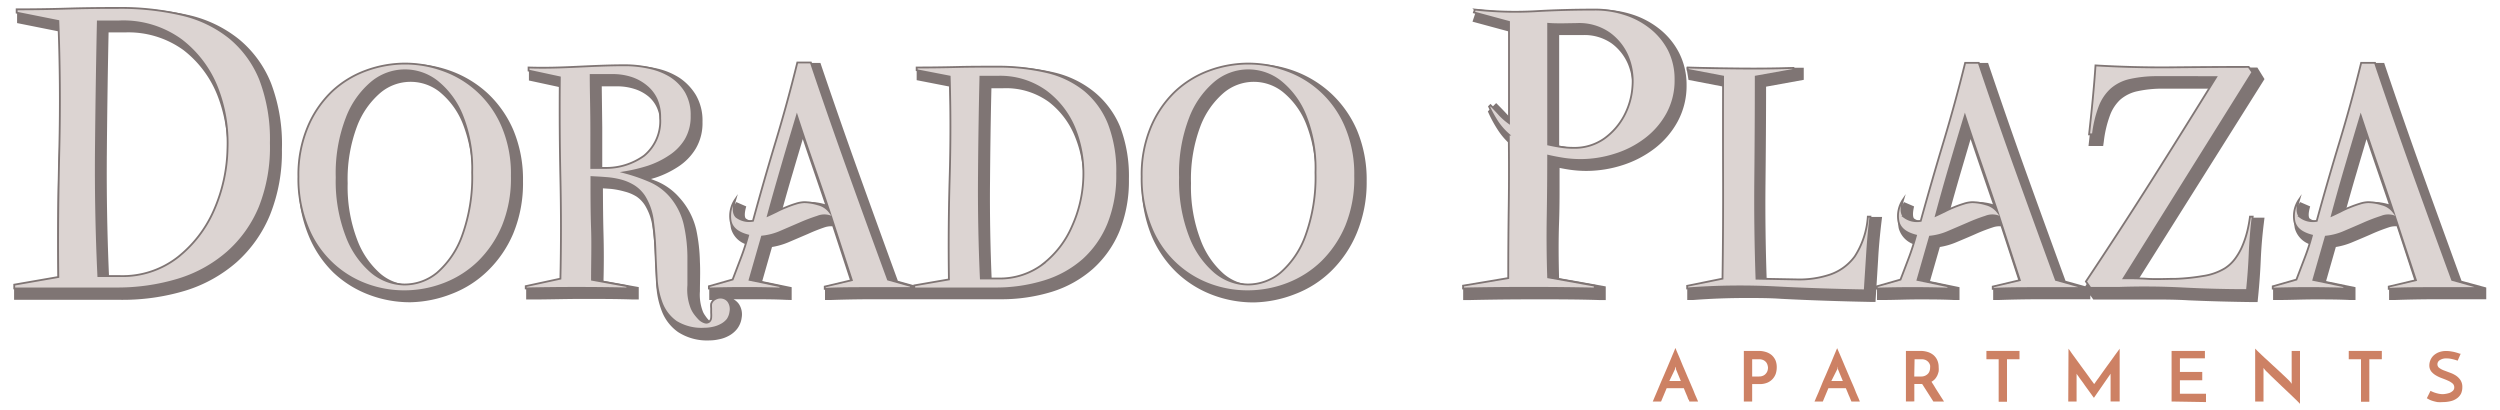 <svg id="Layer_1" data-name="Layer 1" xmlns="http://www.w3.org/2000/svg" viewBox="0 0 300 49.21"><defs><style>.cls-1{fill:#cd8164;}.cls-2{fill:#7f7574;}.cls-3{fill:#dcd4d2;stroke:#7f7574;stroke-miterlimit:10;stroke-width:0.22px;}</style></defs><path class="cls-1" d="M202.72,48.18s0-.11-.08-.21-.1-.22-.16-.37l-.2-.47c-.07-.18-.15-.36-.22-.55H200l-.67,1.6h-1s.08-.17.16-.37.19-.44.31-.73l.42-1c.15-.36.31-.72.47-1.09l.47-1.1c.15-.36.29-.68.42-1s.23-.54.31-.74.13-.32.16-.37.07.18.16.37l.32.74.41,1c.16.36.31.72.47,1.1s.32.73.47,1.09.3.68.42,1,.23.53.31.73l.16.37Zm-2.4-2.46h1.38l-.6-1.45s0,0,0-.11A.77.77,0,0,1,201,44a1.8,1.8,0,0,1,0,.19.7.7,0,0,1,0,.11Z"/><path class="cls-1" d="M209.26,48.18V42.11H211a2.9,2.9,0,0,1,.91.13,2,2,0,0,1,.7.38,1.87,1.87,0,0,1,.45.62,2.14,2.14,0,0,1,.15.82,2.57,2.57,0,0,1-.1.73,1.82,1.82,0,0,1-1,1.12,2.37,2.37,0,0,1-1,.18h-.85v2.09Zm1-3h.82a1.14,1.14,0,0,0,.52-.11.89.89,0,0,0,.33-.27.86.86,0,0,0,.18-.34,1.39,1.39,0,0,0,.05-.32,1.32,1.32,0,0,0-.05-.31,1,1,0,0,0-.16-.34,1,1,0,0,0-.33-.27,1.2,1.2,0,0,0-.54-.11h-.82Z"/><path class="cls-1" d="M222.17,48.18l-.09-.21-.15-.37c-.07-.14-.13-.3-.2-.47s-.15-.36-.23-.55h-2.09l-.67,1.6h-1a3.63,3.63,0,0,0,.16-.37l.32-.73c.12-.3.26-.62.41-1s.31-.72.47-1.09l.47-1.1c.16-.36.29-.68.42-1s.23-.54.31-.74.14-.32.16-.37l.16.37.32.74c.12.29.26.61.42,1l.47,1.1c.16.37.31.73.47,1.09s.29.68.41,1l.32.73.15.37Zm-2.41-2.46h1.38l-.6-1.45a.7.7,0,0,1,0-.11,1.8,1.8,0,0,1-.05-.19,1.8,1.8,0,0,1,0,.19l0,.11Z"/><path class="cls-1" d="M228.71,48.18V42.11h1.71a2.86,2.86,0,0,1,.91.13,2,2,0,0,1,.7.38,1.74,1.74,0,0,1,.45.62,2,2,0,0,1,.16.82,2.73,2.73,0,0,1,0,.5,2.81,2.81,0,0,1-.16.49,2,2,0,0,1-.28.43,1.7,1.7,0,0,1-.42.33l.36.57c.11.19.23.38.35.57s.25.38.37.58l.42.65H232l-.7-1.1-.64-1h-.94v2.09Zm1-3h.82a1.09,1.09,0,0,0,.86-.37.87.87,0,0,0,.17-.33,1,1,0,0,0,.05-.33,1.27,1.27,0,0,0,0-.32,1,1,0,0,0-.17-.34,1,1,0,0,0-.33-.27,1.19,1.19,0,0,0-.53-.11h-.83Z"/><path class="cls-1" d="M242.34,42.11v1h-1.5v5.1h-1v-5.1h-1.47v-1Z"/><path class="cls-1" d="M248.22,41.84l.19.26c.09.14.21.31.35.5l.48.66.53.73.53.72.47.65c.13.19.25.35.35.48l.18.25.15-.21c.09-.13.2-.29.34-.47l.46-.65.53-.74.54-.74.48-.67.37-.5c.1-.14.17-.23.19-.27v6.34h-1.09v-3.1a.78.78,0,0,1,0-.14l0-.09-2,2.89-.21-.28c-.1-.15-.23-.32-.38-.53l-.48-.66c-.16-.24-.32-.46-.47-.66s-.27-.38-.37-.52a2,2,0,0,1-.17-.24.44.44,0,0,0,0,.09.78.78,0,0,1,0,.14v3.1h-1Z"/><path class="cls-1" d="M260.59,48.18V42.11h4V43h-3v1.63h2.68v1h-2.68v1.62h3.13v1Z"/><path class="cls-1" d="M276,42.11v6.35l-.26-.27c-.13-.14-.3-.29-.49-.48l-.65-.62-.72-.68-.71-.68-.64-.61-.48-.48a2.65,2.65,0,0,1-.26-.27l-.07-.09-.1-.12,0,.26v3.76h-1V41.83l.26.27.49.47c.2.19.41.39.65.6l.72.67.72.66.64.6.48.46.26.27.16.23,0-.28V42.11Z"/><path class="cls-1" d="M285.82,42.11v1h-1.5v5.1h-1v-5.1h-1.47v-1Z"/><path class="cls-1" d="M295.28,42.45l-.36.83a6.77,6.77,0,0,0-.7-.2,2.83,2.83,0,0,0-.63-.07,1.34,1.34,0,0,0-.8.2.58.58,0,0,0-.3.5.54.54,0,0,0,.22.44,2.43,2.43,0,0,0,.56.3l.72.27a3.43,3.43,0,0,1,.72.35,2.06,2.06,0,0,1,.55.55,1.49,1.49,0,0,1,.22.85,1.9,1.9,0,0,1-.14.73,1.55,1.55,0,0,1-.44.55,2.05,2.05,0,0,1-.74.37,3.93,3.93,0,0,1-1,.13,4.47,4.47,0,0,1-.67,0,5.38,5.38,0,0,1-.54-.13,2.85,2.85,0,0,1-.42-.16l-.31-.17.44-.89a3.54,3.54,0,0,0,.75.29,2.8,2.8,0,0,0,.71.11,3,3,0,0,0,.85-.16,1.39,1.39,0,0,0,.38-.25.54.54,0,0,0,.16-.41.61.61,0,0,0-.22-.48,2.35,2.35,0,0,0-.55-.33c-.22-.1-.46-.19-.72-.29a4,4,0,0,1-.72-.34,2,2,0,0,1-.56-.48,1.2,1.2,0,0,1-.22-.73,1.68,1.68,0,0,1,.13-.62,1.65,1.65,0,0,1,.38-.55,2,2,0,0,1,.63-.39,2.42,2.42,0,0,1,.9-.15,3.36,3.36,0,0,1,.63.06,3.61,3.61,0,0,1,.54.12,3.15,3.15,0,0,1,.4.13Z"/><path class="cls-2" d="M28.69,4.72a14.9,14.9,0,0,0-6-2.9A33,33,0,0,0,14.91,1c-2.05,0-4.11,0-6.12.08s-4,.09-6.08.09H2.05v1.6l5,1c.17,4.88.18,9.85,0,14.77s-.19,9.93-.13,14.86l-5.23.91v1.67h12.8a26.06,26.06,0,0,0,7.78-1.11,16.91,16.91,0,0,0,6.14-3.42,15.56,15.56,0,0,0,4-5.68,20.2,20.2,0,0,0,1.42-7.84A20.59,20.59,0,0,0,32.53,10,13.19,13.19,0,0,0,28.69,4.72ZM15.08,33.13h-2c-.21-4.86-.3-9.77-.26-14.62s.11-9.73.21-14.62H15A11.28,11.28,0,0,1,22,6a12.78,12.78,0,0,1,4.07,5.4,17.74,17.74,0,0,1,1.21,7.09,19.12,19.12,0,0,1-1.57,7.11A14.16,14.16,0,0,1,21.57,31,10.19,10.19,0,0,1,15.08,33.13Z"/><path class="cls-2" d="M58.53,11.21A13.16,13.16,0,0,0,54.2,8.55a14.22,14.22,0,0,0-4.92-.9,14.39,14.39,0,0,0-4.92.88A12.35,12.35,0,0,0,40,11.2,13.24,13.24,0,0,0,37,15.66a15.51,15.51,0,0,0-1.17,6.2A16.07,16.07,0,0,0,37,28.19,13.19,13.19,0,0,0,40,32.7a12.76,12.76,0,0,0,4.33,2.69,13.82,13.82,0,0,0,4.81.88h.12a14.29,14.29,0,0,0,4.93-1,12.64,12.64,0,0,0,4.33-2.76A13.66,13.66,0,0,0,61.6,28a15.78,15.78,0,0,0,1.16-6.26,15.32,15.32,0,0,0-1.16-6.14A13.15,13.15,0,0,0,58.53,11.21ZM42.86,28.76A17.81,17.81,0,0,1,41.72,22a18,18,0,0,1,1.14-6.88,9.94,9.94,0,0,1,2.81-4,5.62,5.62,0,0,1,3.52-1.3h.07A5.6,5.6,0,0,1,52.72,11a9.39,9.39,0,0,1,2.8,3.82,16.74,16.74,0,0,1,1.14,6.58,20.1,20.1,0,0,1-1.15,7.32,10,10,0,0,1-2.8,4.18,5.4,5.4,0,0,1-3.46,1.28h-.06a5.6,5.6,0,0,1-3.52-1.32A10.07,10.07,0,0,1,42.86,28.76Z"/><path class="cls-2" d="M131.27,11a12,12,0,0,0-4.82-2.32A26.6,26.6,0,0,0,120.27,8c-1.63,0-3.26,0-4.85.07s-3.2.06-4.82.06H110V9.62l3.94.77c.13,3.83.14,7.73,0,11.58s-.15,7.8-.1,11.66l-3.88.68-2.22-.62c-1.54-4.2-3.08-8.47-4.6-12.69s-3.07-8.67-4.54-13l-.15-.45H95.82l-.13.5c-.77,3.2-1.64,6.39-2.58,9.47s-1.78,6-2.61,9a1.61,1.61,0,0,1-1-.3c-.14-.14-.2-.59.05-1.45l-1.19-.52a4.19,4.19,0,0,0-.64,3.16,2.79,2.79,0,0,0,1.93,1.95c-.2.68-.42,1.34-.67,2l-.87,2.31-3,.86V36l.68,0h.52a1.67,1.67,0,0,0-.8.95v.05a2.87,2.87,0,0,0-.06.65v.59a2.45,2.45,0,0,1,0,.48h0a1.1,1.1,0,0,1-.33-.23,3.87,3.87,0,0,1-.48-.59,2.71,2.71,0,0,1-.27-.45v0a5.59,5.59,0,0,1-.38-2.48c0-1.1.06-2.29,0-3.54a20.68,20.68,0,0,0-.44-3.87,8.63,8.63,0,0,0-2-3.82,7.37,7.37,0,0,0-2.77-2l-.66-.26.51-.15A11.51,11.51,0,0,0,81.39,20a6.7,6.7,0,0,0,2.09-2.15,6,6,0,0,0,.82-3.23,6.09,6.09,0,0,0-.79-3.21,6.57,6.57,0,0,0-2-2.09,8.44,8.44,0,0,0-2.76-1.12,14.21,14.21,0,0,0-3.06-.34c-1.92,0-3.87.06-5.8.19-1.25.07-2.54.11-3.81.11-.64,0-1.29,0-1.93,0l-.68,0V9.66l3.75.81c0,3.87,0,7.75.09,11.56s0,7.7,0,11.53l-4.17.91v1.47h.67c2,0,4.07-.07,6.09-.07s4.06,0,6.08.07h.67V34.45l-4.23-.76c.05-1.9.05-3.79,0-5.64s-.06-3.62-.07-5.45l1,.07A10.16,10.16,0,0,1,75,23a5,5,0,0,1,1.4.6,3.62,3.62,0,0,1,1,1.05,6.57,6.57,0,0,1,.9,2.61c.15,1.08.24,2.2.29,3.34s.1,2.38.16,3.49a10.06,10.06,0,0,0,.68,3.28,5.46,5.46,0,0,0,1.94,2.48,6.41,6.41,0,0,0,3.77,1,5.3,5.3,0,0,0,1.13-.13,4,4,0,0,0,1.18-.42,3.15,3.15,0,0,0,1-.83A2.76,2.76,0,0,0,89,38.13v0a2.27,2.27,0,0,0-.32-1.63,1.93,1.93,0,0,0-.66-.59l2,0c1.42,0,2.85,0,4.27.07L95,36V34.46l-3.53-.73,1.17-4.09a8.59,8.59,0,0,0,2-.58l2.34-1a21.76,21.76,0,0,1,2-.79,2.51,2.51,0,0,1,.71-.12h.19l2.16,6.6L99,34.48V36l.68,0c1.71-.06,3.43-.09,5.13-.09s3.26,0,4.89,0v0H120a20.61,20.61,0,0,0,6.21-.89,13.55,13.55,0,0,0,4.91-2.73,12.47,12.47,0,0,0,3.22-4.55,16.19,16.19,0,0,0,1.13-6.26,16.65,16.65,0,0,0-1.06-6.28A10.7,10.7,0,0,0,131.27,11Zm-59,9.18c0-1.61,0-3.26,0-4.9l-.06-4.92h1.91a6.79,6.79,0,0,1,2,.31,5,5,0,0,1,1.64.86,3.8,3.8,0,0,1,1.06,1.37,4.54,4.54,0,0,1,.39,1.94,4.73,4.73,0,0,1-1.66,4,7.21,7.21,0,0,1-4.34,1.34Zm48.11,13.3H119c-.16-3.8-.23-7.65-.2-11.44s.08-7.62.17-11.45h1.38a8.76,8.76,0,0,1,5.52,1.65A9.92,9.92,0,0,1,129,16.41,13.73,13.73,0,0,1,130,22a14.8,14.8,0,0,1-1.23,5.57,11.07,11.07,0,0,1-3.26,4.25A7.94,7.94,0,0,1,120.4,33.44ZM99,24.51a6.6,6.6,0,0,0-1.8-.28,3.92,3.92,0,0,0-1.23.21c-.41.12-.83.27-1.25.44s-.6.26-.88.4c.42-1.55.86-3.08,1.31-4.59.39-1.34.79-2.66,1.18-4,.42,1.27.86,2.54,1.29,3.79Z"/><path class="cls-2" d="M159.73,11.21a13.22,13.22,0,0,0-4.32-2.66,14.07,14.07,0,0,0-9.85,0,12.44,12.44,0,0,0-4.34,2.67,13.24,13.24,0,0,0-3.06,4.46,15.51,15.51,0,0,0-1.16,6.2,16.25,16.25,0,0,0,1.15,6.33,13.19,13.19,0,0,0,3.07,4.51,12.85,12.85,0,0,0,4.33,2.69,13.82,13.82,0,0,0,4.81.88h.13a14.28,14.28,0,0,0,4.92-1,12.64,12.64,0,0,0,4.33-2.76A13.76,13.76,0,0,0,162.8,28,15.78,15.78,0,0,0,164,21.77a15.32,15.32,0,0,0-1.16-6.14A13.15,13.15,0,0,0,159.73,11.21ZM144.06,28.76A17.81,17.81,0,0,1,142.92,22a18,18,0,0,1,1.14-6.88,9.94,9.94,0,0,1,2.81-4,5.62,5.62,0,0,1,3.53-1.3h.06a5.6,5.6,0,0,1,3.46,1.2,9.39,9.39,0,0,1,2.8,3.82,16.74,16.74,0,0,1,1.14,6.58,20.1,20.1,0,0,1-1.15,7.32,10,10,0,0,1-2.8,4.18,5.39,5.39,0,0,1-3.45,1.28h-.06a5.61,5.61,0,0,1-3.53-1.32A10.07,10.07,0,0,1,144.06,28.76Z"/><path class="cls-2" d="M201.51,6.38a8.74,8.74,0,0,0-2.32-2.86,10.18,10.18,0,0,0-3.28-1.77,12.32,12.32,0,0,0-3.83-.6c-2.39,0-4.83.06-7.25.2q-1.19.06-2.37.06a41.65,41.65,0,0,1-4.73-.26l-.53-.06-.5,1.51,4.4,1.19V14c-.34-.38-.71-.77-1.09-1.16l-.47-.47-1,1,.19.42a15.44,15.44,0,0,0,1.08,1.91,8.25,8.25,0,0,0,1.25,1.47c0,2.73,0,5.53,0,8.3s-.06,5.36-.06,8.06l-5.42.91v1.57h.68c2.6-.06,5.25-.09,7.86-.09s5.28,0,7.9.09h.67V34.37l-5.6-1c-.06-2.23-.08-4.49,0-6.73s.05-4.37.06-6.49c.39.08.79.15,1.18.21a13.87,13.87,0,0,0,2,.15,14.25,14.25,0,0,0,4.37-.69,12.67,12.67,0,0,0,3.85-2,10.22,10.22,0,0,0,2.76-3.22,9,9,0,0,0,1.08-4.4h0v-.05h0A8.44,8.44,0,0,0,201.51,6.38ZM187.1,4.21l1.05,0h1.77a5.7,5.7,0,0,1,3.48,1,6,6,0,0,1,1.95,2.47,7.16,7.16,0,0,1,.52,3.27,8,8,0,0,1-.89,3.29,7.24,7.24,0,0,1-2.2,2.51,5.51,5.51,0,0,1-3.32,1,9.55,9.55,0,0,1-1.44-.11l-.92-.16Z"/><path class="cls-2" d="M225.76,26.77l.09-.74h-1.63l-.08.58A9.45,9.45,0,0,1,222.67,31,5.59,5.59,0,0,1,220,33a11,11,0,0,1-3.52.53h-.3L212,33.45c-.13-3.82-.18-7.68-.14-11.47s.07-7.73.07-11.58l4.52-.82V8.13l-.68,0c-1.69,0-3.39.07-5,.07h-1.27c-2.09,0-4.22-.06-6.33-.12l-.8,0,.25,1.51,4.16.8c0,4,0,7.86,0,11.58s0,7.72-.06,11.59l-4.25.86V36l.71,0c2.1-.16,4.24-.24,6.34-.24,1.41,0,2.83,0,4.23.1,3.53.18,7.13.3,10.68.37h.63l.31-5C225.45,29.69,225.59,28.23,225.76,26.77Z"/><path class="cls-2" d="M270.88,8.1h-.34c-3,0-6.11,0-9.2.05H260c-2.6,0-5.23-.08-7.84-.24l-.65,0-.05.65c-.09,1.37-.2,2.75-.33,4.11s-.28,2.73-.43,4.13l-.08.72h1.76l.08-.56a13.38,13.38,0,0,1,.75-3.15,4.9,4.9,0,0,1,1.22-1.85,4.61,4.61,0,0,1,2-1,14.08,14.08,0,0,1,3.25-.32h5.69c-2.36,3.81-4.73,7.61-7.08,11.32-2.56,4-5.22,8.14-7.92,12.18l-.14.21-2.37-.66c-1.54-4.2-3.09-8.47-4.61-12.69s-3.06-8.67-4.53-13l-.15-.45H236l-.12.5c-.78,3.2-1.65,6.39-2.59,9.47s-1.77,6-2.6,9a1.59,1.59,0,0,1-1-.3c-.14-.14-.2-.59,0-1.45l-1.2-.52a4.23,4.23,0,0,0-.64,3.16,2.83,2.83,0,0,0,1.94,1.95c-.2.68-.42,1.34-.67,2l-.88,2.31-3,.86V36l.68,0c1.42,0,2.85-.07,4.27-.07s2.85,0,4.27.07l.68,0V34.46l-3.54-.73,1.18-4.09a8.52,8.52,0,0,0,2-.58c.81-.34,1.6-.67,2.34-1s1.42-.58,2.06-.79a2.45,2.45,0,0,1,.7-.12h.2l2.16,6.6-3.06.72V36l.68,0c1.71-.06,3.43-.09,5.12-.09s3.46,0,5.19,0l.67,0v-.47l.35.5h2.06c.58,0,1.19,0,1.78,0,.92,0,1.85,0,2.77,0,1.6,0,3.23,0,4.84.1,2.54.11,5.12.18,7.67.21h.6l.06-.6c.15-1.47.26-3,.32-4.44s.18-2.89.36-4.35l.09-.74H270l-.06.59c-.06.52-.16,1.06-.28,1.62a11.46,11.46,0,0,1-.53,1.63,6.83,6.83,0,0,1-.83,1.44,4,4,0,0,1-1.09,1,6.29,6.29,0,0,1-2.33.81,23.4,23.4,0,0,1-3.21.33c-.56,0-1.13,0-1.68,0s-1.11,0-1.66,0l-1.69-.05,15.1-24ZM239.15,24.51a6.65,6.65,0,0,0-1.8-.28,3.92,3.92,0,0,0-1.23.21c-.41.12-.83.27-1.26.44s-.59.26-.87.4c.42-1.55.86-3.08,1.3-4.59l1.18-4c.43,1.27.86,2.54,1.29,3.79S238.68,23.18,239.15,24.51Z"/><path class="cls-2" d="M295.38,33.69c-1.53-4.2-3.08-8.47-4.6-12.69s-3.07-8.67-4.53-13l-.15-.45h-2.62l-.12.5c-.78,3.2-1.65,6.39-2.59,9.47s-1.78,6-2.61,9a1.63,1.63,0,0,1-1-.3c-.14-.14-.19-.59.06-1.45l-1.2-.52a4.19,4.19,0,0,0-.64,3.16,2.83,2.83,0,0,0,1.93,1.95c-.19.68-.42,1.34-.66,2l-.88,2.31-3,.86V36l.68,0c1.41,0,2.85-.07,4.26-.07s2.86,0,4.27.07l.68,0V34.46l-3.53-.73,1.17-4.09a8.59,8.59,0,0,0,2-.58c.81-.34,1.6-.67,2.34-1s1.42-.58,2.05-.79a2.57,2.57,0,0,1,.71-.12h.2l2.16,6.6-3.07.72V36l.69,0c1.7-.06,3.43-.09,5.12-.09s3.45,0,5.18,0l.67,0V34.5Zm-8.73-9.18a6.54,6.54,0,0,0-1.8-.28,4,4,0,0,0-1.23.21c-.4.12-.82.27-1.25.44l-.88.4c.43-1.55.86-3.08,1.31-4.59.39-1.34.79-2.66,1.18-4,.43,1.27.86,2.54,1.29,3.79Z"/><path class="cls-3" d="M31.18,24.81a14.75,14.75,0,0,1-3.85,5.44,16.11,16.11,0,0,1-5.9,3.28,25.1,25.1,0,0,1-7.58,1.08H1.71v-.45L7,33.24c-.07-5.13,0-10.26.12-15.39S7.2,7.61,7,2.52l-5-1v-.4q3.08,0,6.1-.09c2-.06,4-.08,6.1-.08a32.28,32.28,0,0,1,7.61.82,14.32,14.32,0,0,1,5.76,2.77,12.59,12.59,0,0,1,3.65,5,20.11,20.11,0,0,1,1.28,7.61A19.51,19.51,0,0,1,31.18,24.81Zm-9.86,6.07a14.66,14.66,0,0,0,4.36-5.67,19.28,19.28,0,0,0,1.62-7.36,18.13,18.13,0,0,0-1.25-7.35,13.35,13.35,0,0,0-4.28-5.68,11.81,11.81,0,0,0-7.46-2.25H11.74q-.16,7.65-.23,15.28t.29,15.28h2.62A10.79,10.79,0,0,0,21.32,30.88Z"/><path class="cls-3" d="M60.34,27.12a13.2,13.2,0,0,1-2.91,4.31,12.26,12.26,0,0,1-4.11,2.62,13.25,13.25,0,0,1-4.7.9,13,13,0,0,1-4.7-.83,12.09,12.09,0,0,1-7-6.85,15.33,15.33,0,0,1-1.11-6.07,14.78,14.78,0,0,1,1.11-5.94A12.68,12.68,0,0,1,39.81,11a12,12,0,0,1,4.11-2.53,13.63,13.63,0,0,1,4.7-.84,13.42,13.42,0,0,1,4.7.86,12.11,12.11,0,0,1,7,6.73,14.5,14.5,0,0,1,1.1,5.87A15.1,15.1,0,0,1,60.34,27.12ZM55.46,13.86a10,10,0,0,0-3-4.08,6.23,6.23,0,0,0-7.86.11,10.4,10.4,0,0,0-3,4.27,18.39,18.39,0,0,0-1.2,7.13,18.35,18.35,0,0,0,1.2,7.07,10.56,10.56,0,0,0,3,4.31,6.31,6.31,0,0,0,3.93,1.47,6.12,6.12,0,0,0,3.93-1.42,10.67,10.67,0,0,0,3-4.45,20.57,20.57,0,0,0,1.2-7.57A17,17,0,0,0,55.46,13.86Z"/><path class="cls-3" d="M87.32,38.32a2.4,2.4,0,0,1-.79.65,3.54,3.54,0,0,1-1,.36,4.54,4.54,0,0,1-1,.11,5.82,5.82,0,0,1-3.39-.83,4.86,4.86,0,0,1-1.71-2.19,9.62,9.62,0,0,1-.63-3.07c-.06-1.15-.12-2.3-.16-3.48s-.15-2.31-.3-3.41a7.19,7.19,0,0,0-1-2.87,4.2,4.2,0,0,0-1.26-1.26,5.85,5.85,0,0,0-1.58-.68,9.48,9.48,0,0,0-1.77-.29c-.6-.05-1.18-.08-1.76-.11,0,2.07,0,4.13.07,6.16s0,4.09,0,6.16l4.24.77v.27q-6.09-.13-12.19,0v-.27l4.16-.9q.13-6.06,0-12.08T67.18,9.28l-3.75-.81V8.1c2,.07,3.89,0,5.81-.09s3.83-.18,5.75-.18a13.47,13.47,0,0,1,2.92.32,8,8,0,0,1,2.55,1,5.74,5.74,0,0,1,1.83,1.87,5.52,5.52,0,0,1,.7,2.87,5.44,5.44,0,0,1-.73,2.89,6.14,6.14,0,0,1-1.89,1.94A10.67,10.67,0,0,1,77.75,20a20.62,20.62,0,0,1-2.85.68,21,21,0,0,1,2.94,1,6.88,6.88,0,0,1,2.53,1.78,7.93,7.93,0,0,1,1.8,3.53,18.58,18.58,0,0,1,.43,3.74c0,1.24,0,2.41,0,3.5A6.06,6.06,0,0,0,83,37a3.45,3.45,0,0,0,.33.59,6,6,0,0,0,.57.68,1.6,1.6,0,0,0,.68.42.55.55,0,0,0,.63-.2.69.69,0,0,0,.13-.36,3.61,3.61,0,0,0,0-.59v-.58a2.17,2.17,0,0,1,0-.5,1,1,0,0,1,.55-.61,1.21,1.21,0,0,1,.83-.11,1.14,1.14,0,0,1,.72.49,1.64,1.64,0,0,1,.21,1.18A2.14,2.14,0,0,1,87.32,38.32Zm-8.53-26.4a4.42,4.42,0,0,0-1.25-1.6,5.53,5.53,0,0,0-1.85-1A7.17,7.17,0,0,0,73.46,9H70.88c0,1.86.06,3.72.07,5.57s0,3.72,0,5.58l1.63,0a7.78,7.78,0,0,0,4.72-1.47,5.39,5.39,0,0,0,1.92-4.49A5.27,5.27,0,0,0,78.79,11.92Z"/><path class="cls-3" d="M109.31,34.57c-1.71,0-3.44,0-5.19,0s-3.43,0-5.15.09v-.27l3.25-.77L99.74,26a2.16,2.16,0,0,0-1.63,0A21.44,21.44,0,0,0,96,26.8l-2.32,1a7.39,7.39,0,0,1-2.24.59l-1.49,5.19,3.7.77v.27q-4.29-.13-8.58,0v-.27l2.85-.81,1-2.62a27.48,27.48,0,0,0,.86-2.66c-1.2-.31-1.9-.86-2.1-1.68a3.52,3.52,0,0,1,.56-2.66q-.45,1.53.12,2.1a2.55,2.55,0,0,0,2,.47Q91.66,21.7,93.08,17t2.6-9.5H97.3q2.22,6.59,4.54,13.05t4.72,13l2.75.77v.23ZM97.57,19.64q-1-2.87-1.94-5.76c-.6,2-1.2,4-1.78,6s-1.16,4-1.7,6c.27-.12.6-.28,1-.47a11.5,11.5,0,0,1,1.18-.54,12.24,12.24,0,0,1,1.19-.43,3.66,3.66,0,0,1,1-.18,6,6,0,0,1,1.65.27,2.47,2.47,0,0,1,1.38.9C98.9,23.47,98.23,21.55,97.57,19.64Z"/><path class="cls-3" d="M133,26.85A11.77,11.77,0,0,1,130,31.16a12.67,12.67,0,0,1-4.67,2.59,19.61,19.61,0,0,1-6,.86h-9.62v-.36l4.16-.72q-.09-6.1.09-12.19t0-12.15L110,8.42V8.1q2.43,0,4.83-.06C116.37,8,118,8,119.61,8a25.86,25.86,0,0,1,6,.65,11.4,11.4,0,0,1,4.56,2.19,10.06,10.06,0,0,1,2.89,4,15.76,15.76,0,0,1,1,6A15.46,15.46,0,0,1,133,26.85Zm-7.81,4.8a11.46,11.46,0,0,0,3.45-4.49A15.31,15.31,0,0,0,130,21.34a14.46,14.46,0,0,0-1-5.83A10.53,10.53,0,0,0,125.57,11a9.38,9.38,0,0,0-5.92-1.79h-2q-.14,6.06-.18,12.11t.23,12.1h2.07A8.56,8.56,0,0,0,125.21,31.65Z"/><path class="cls-3" d="M161.54,27.12a13.2,13.2,0,0,1-2.91,4.31,12.26,12.26,0,0,1-4.11,2.62,13.25,13.25,0,0,1-4.7.9,13,13,0,0,1-4.7-.83,12.09,12.09,0,0,1-7-6.85A15.33,15.33,0,0,1,137,21.2a14.78,14.78,0,0,1,1.1-5.94A12.68,12.68,0,0,1,141,11a12,12,0,0,1,4.11-2.53,13.63,13.63,0,0,1,4.7-.84,13.42,13.42,0,0,1,4.7.86,12.11,12.11,0,0,1,7,6.73,14.5,14.5,0,0,1,1.11,5.87A15.09,15.09,0,0,1,161.54,27.12Zm-4.88-13.26a10,10,0,0,0-3-4.08,6.23,6.23,0,0,0-7.86.11,10.49,10.49,0,0,0-3,4.27,18.39,18.39,0,0,0-1.2,7.13,18.35,18.35,0,0,0,1.2,7.07,10.65,10.65,0,0,0,3,4.31,6.33,6.33,0,0,0,3.93,1.47,6.12,6.12,0,0,0,3.93-1.42,10.67,10.67,0,0,0,3-4.45,20.57,20.57,0,0,0,1.2-7.57A17,17,0,0,0,156.66,13.86Z"/><path class="cls-3" d="M201.06,9.53a8.31,8.31,0,0,1-1,4.13,9.57,9.57,0,0,1-2.59,3,11.7,11.7,0,0,1-3.65,1.88,13.54,13.54,0,0,1-4.16.66,14,14,0,0,1-1.94-.14c-.65-.1-1.29-.22-1.94-.37q0,3.64-.06,7.29t.06,7.3l5.59,1v.34q-7.94-.16-15.8,0v-.34l5.42-.91q0-4.34.06-8.61t0-8.61a7.63,7.63,0,0,1-1.36-1.54,14,14,0,0,1-1-1.82l.17-.17q.57.57,1.08,1.14a7.85,7.85,0,0,0,1.14,1V2.63l-4.21-1.14.11-.34a44.49,44.49,0,0,0,7.21.2c2.41-.14,4.82-.2,7.21-.2a11.52,11.52,0,0,1,3.62.57,9.6,9.6,0,0,1,3.08,1.65A8.13,8.13,0,0,1,200.26,6a7.77,7.77,0,0,1,.8,3.56ZM187.49,2.91c-.57,0-1.14,0-1.71-.05V17.34c.49.11,1,.21,1.48.28a9.7,9.7,0,0,0,1.54.12,6.2,6.2,0,0,0,3.71-1.11,8,8,0,0,0,2.39-2.74,8.69,8.69,0,0,0,1-3.56,7.79,7.79,0,0,0-.57-3.57A6.59,6.59,0,0,0,193.13,4a6.28,6.28,0,0,0-3.87-1.12Z"/><path class="cls-3" d="M224.05,30.44c-.09,1.46-.19,2.92-.28,4.4q-5.33-.09-10.65-.36a84.25,84.25,0,0,0-10.66.13V34.3l4.24-.86q.09-6.1.07-12.13t0-12.12l-4.25-.81,0-.28c2.14.07,4.25.1,6.34.12s4.21,0,6.35-.07v.23l-4.52.81q0,6.09-.06,12.12t.15,12.13l4.79.09a11.62,11.62,0,0,0,4-.57,6.12,6.12,0,0,0,3-2.19A10,10,0,0,0,224.14,26h.31C224.27,27.51,224.14,29,224.05,30.44Z"/><path class="cls-3" d="M249.47,34.57c-1.72,0-3.45,0-5.19,0s-3.44,0-5.15.09v-.27l3.25-.77L239.9,26a2.17,2.17,0,0,0-1.63,0,21.44,21.44,0,0,0-2.12.81l-2.33,1a7.33,7.33,0,0,1-2.23.59l-1.49,5.19,3.7.77v.27q-4.29-.13-8.58,0v-.27l2.84-.81c.34-.87.67-1.75,1-2.62s.61-1.76.86-2.66c-1.21-.31-1.91-.86-2.1-1.68a3.52,3.52,0,0,1,.56-2.66c-.3,1-.26,1.72.11,2.1a2.57,2.57,0,0,0,2,.47q1.32-4.78,2.73-9.46t2.6-9.5h1.63q2.21,6.59,4.54,13.05t4.72,13l2.75.77v.23ZM237.73,19.64q-1-2.87-1.94-5.76c-.61,2-1.2,4-1.79,6s-1.15,4-1.69,6c.27-.12.59-.28,1-.47a12.39,12.39,0,0,1,1.17-.54c.41-.17.81-.31,1.2-.43a3.61,3.61,0,0,1,1-.18,6,6,0,0,1,1.65.27,2.54,2.54,0,0,1,1.38.9Z"/><path class="cls-3" d="M254.84,33.39c.79,0,1.73,0,2.85.07s2.24,0,3.39,0a24.58,24.58,0,0,0,3.29-.34,7,7,0,0,0,2.58-.9,4.65,4.65,0,0,0,1.26-1.17,7.51,7.51,0,0,0,.9-1.59,11.29,11.29,0,0,0,.57-1.73A16.36,16.36,0,0,0,270,26h.32q-.27,2.22-.36,4.41c-.06,1.46-.17,2.92-.32,4.4q-3.84,0-7.65-.2t-7.66-.07c-.6,0-1.19,0-1.76,0h-1.72l-.54-.76q4.07-6.1,7.93-12.2t7.7-12.33H259a14.9,14.9,0,0,0-3.41.34,5.09,5.09,0,0,0-2.25,1.13,5.42,5.42,0,0,0-1.4,2.1,14,14,0,0,0-.79,3.3h-.46c.15-1.39.3-2.76.43-4.13s.25-2.75.34-4.14c3.07.18,6.14.26,9.19.23s6.12-.05,9.19-.05l.45.64Z"/><path class="cls-3" d="M297,34.57c-1.72,0-3.45,0-5.2,0s-3.43,0-5.15.09v-.27l3.26-.77L287.4,26a2.14,2.14,0,0,0-1.62,0,21.57,21.57,0,0,0-2.13.81c-.75.33-1.52.66-2.32,1a7.32,7.32,0,0,1-2.24.59l-1.49,5.19,3.71.77v.27q-4.29-.13-8.58,0v-.27l2.84-.81,1-2.62a25,25,0,0,0,.86-2.66c-1.2-.31-1.9-.86-2.1-1.68a3.53,3.53,0,0,1,.57-2.66c-.3,1-.27,1.72.11,2.1a2.57,2.57,0,0,0,2,.47q1.31-4.78,2.73-9.46t2.6-9.5H285q2.22,6.59,4.54,13.05t4.72,13l2.76.77v.23ZM285.23,19.64c-.66-1.91-1.3-3.83-1.94-5.76q-.9,3-1.78,6c-.59,2-1.15,4-1.69,6,.27-.12.59-.28,1-.47a10.44,10.44,0,0,1,1.17-.54c.41-.17.81-.31,1.2-.43a3.55,3.55,0,0,1,1-.18,5.88,5.88,0,0,1,1.64.27,2.47,2.47,0,0,1,1.38.9Q286.23,22.51,285.23,19.64Z"/></svg>